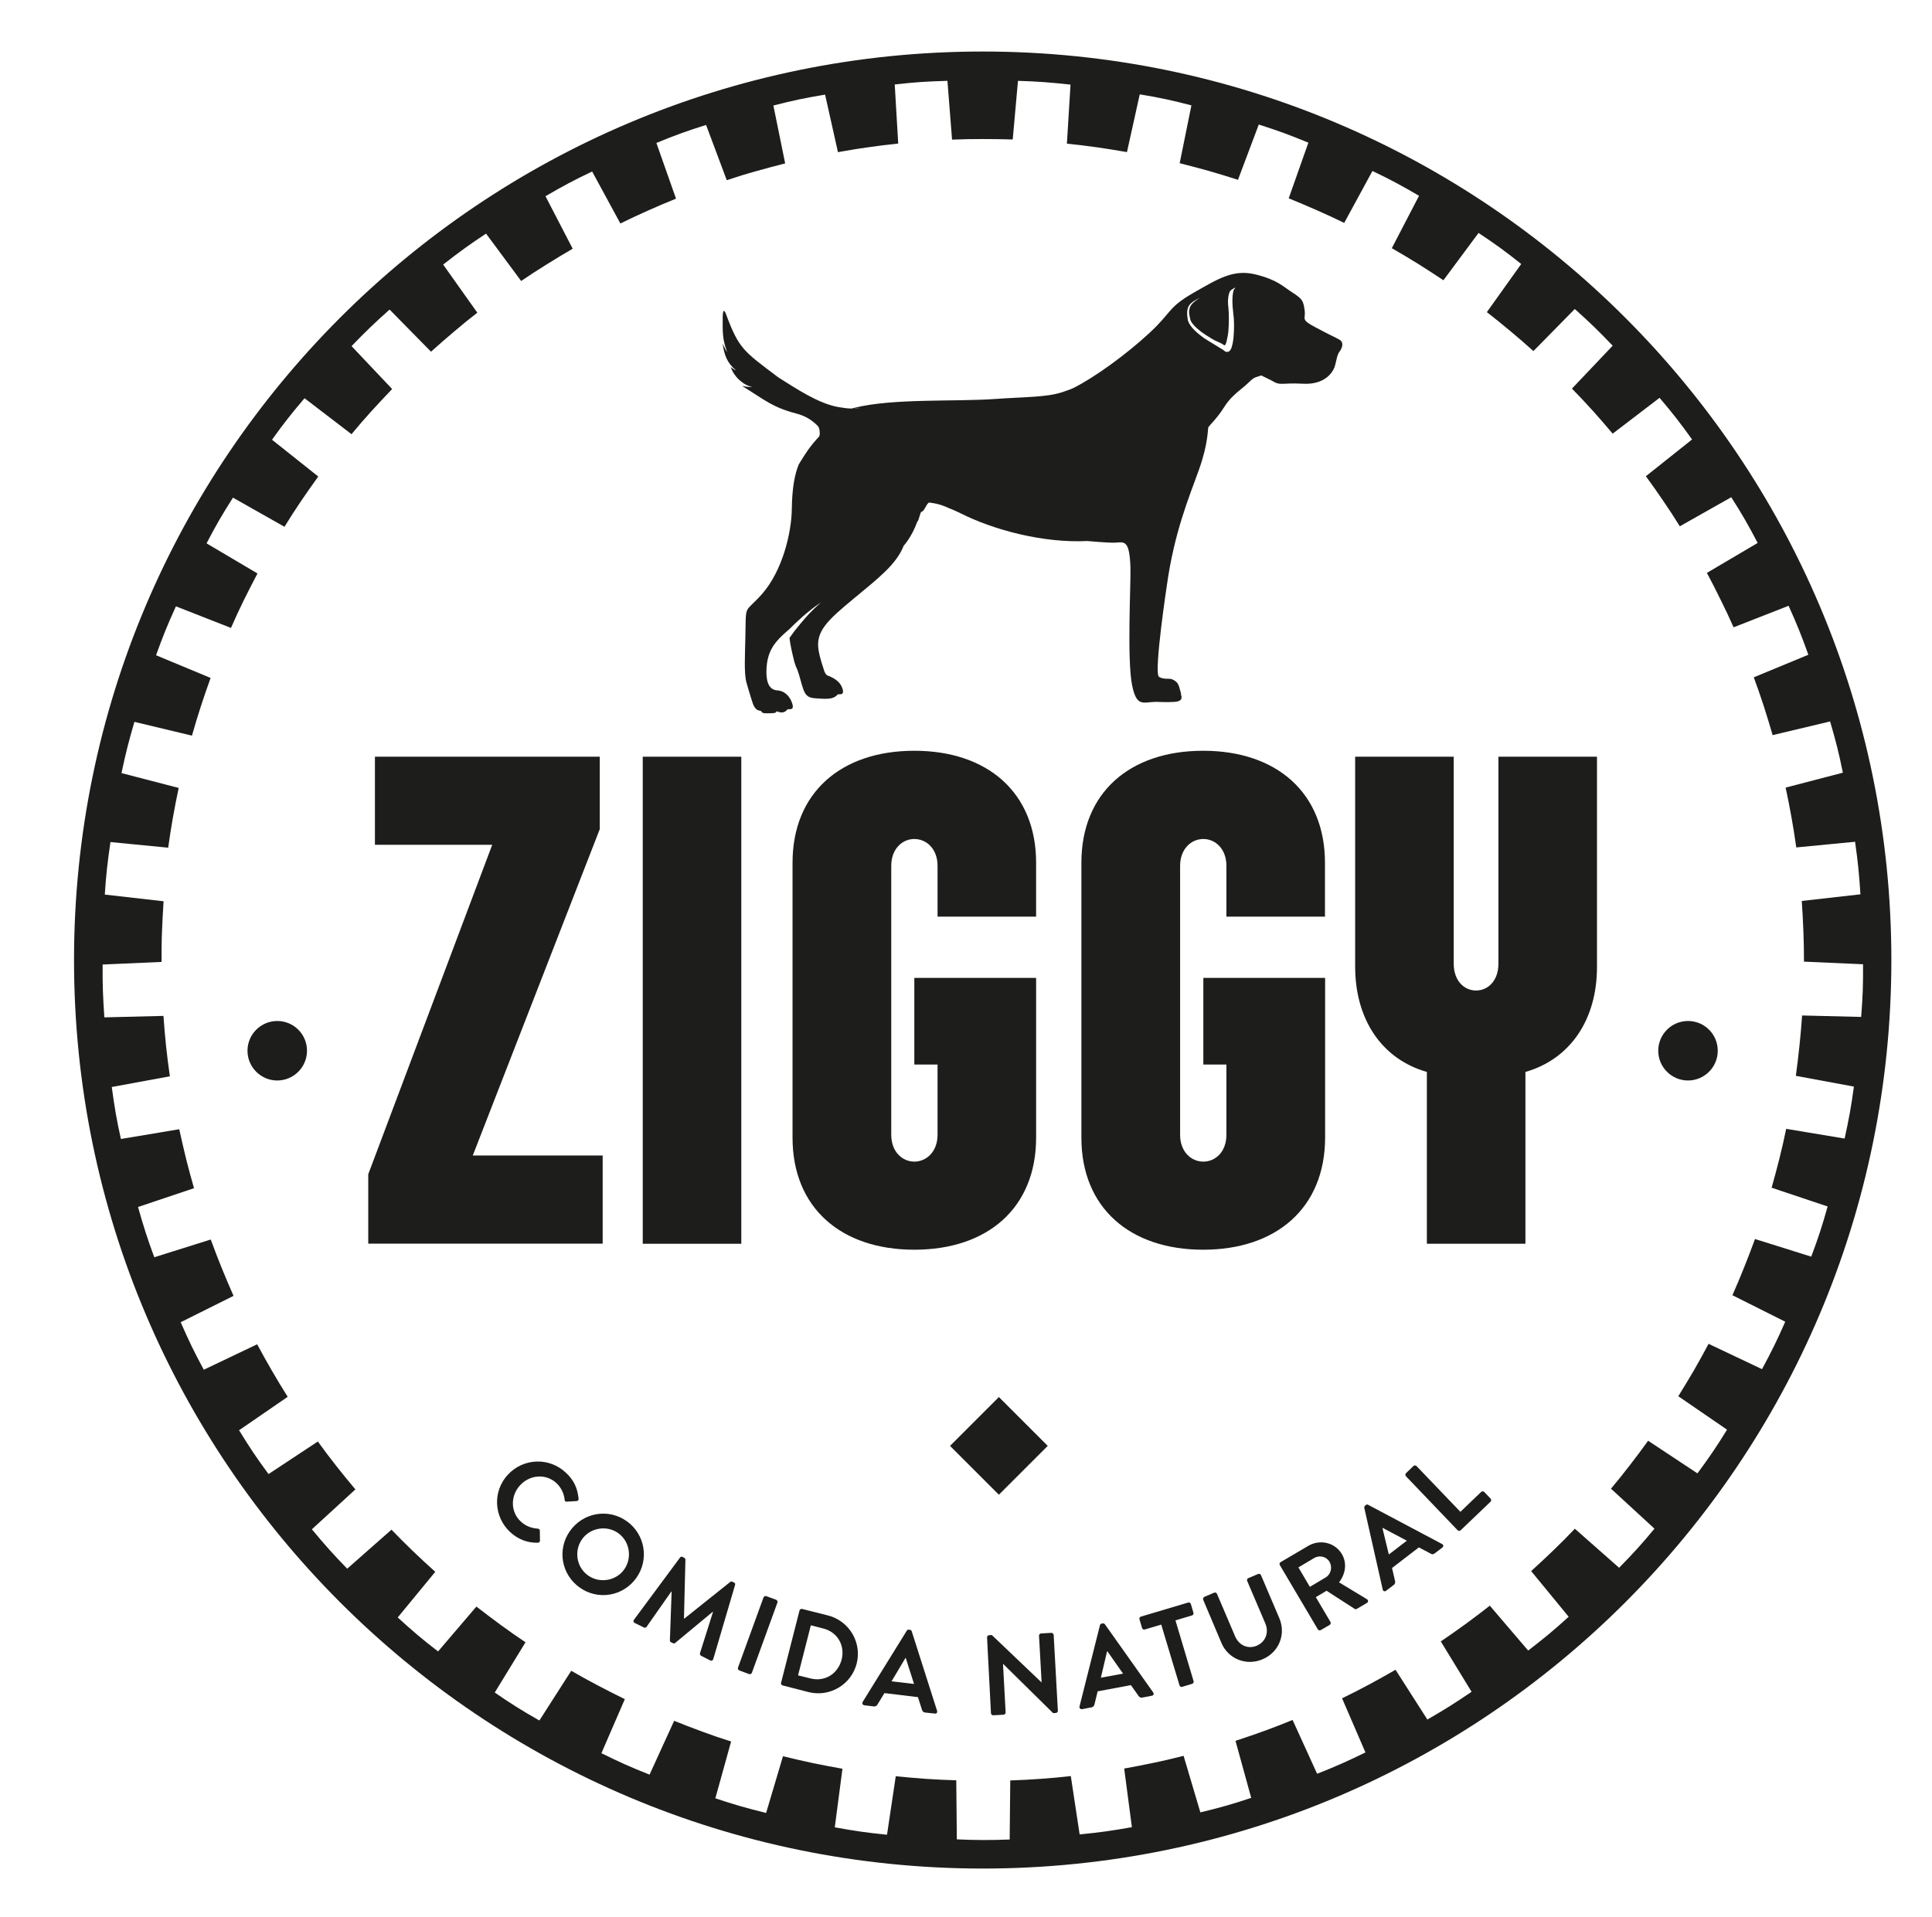 <svg xmlns="http://www.w3.org/2000/svg" xmlns:xlink="http://www.w3.org/1999/xlink" id="Camada_1" x="0px" y="0px" viewBox="0 0 133.1 132.08" style="enable-background:new 0 0 133.1 132.08;" xml:space="preserve">
<style type="text/css">
	.st0{fill:#1D1D1B;}
</style>
<g>
	<g>
		<path class="st0" d="M67.77,66.15"></path>
		<path class="st0" d="M67.77,66.15"></path>
		<path class="st0" d="M5.1,66.15c0-34.57,28.03-62.6,62.6-62.6c34.57,0,62.6,28.03,62.6,62.6c0,34.57-28.03,62.6-62.6,62.6    C33.13,128.74,5.1,100.72,5.1,66.15z M67.7,66.15 M101.38,116.57l-2.12-3.47l0,0c0.55-0.37,1.17-0.81,1.71-1.2    c0.6-0.44,1.1-0.82,1.65-1.25l0.01-0.02l2.65,3.1l0,0c1.1-0.85,1.75-1.38,2.79-2.33l0,0l-2.58-3.14l0-0.01    c0.5-0.45,1.04-0.96,1.53-1.43c0.54-0.52,0.98-0.96,1.46-1.47l0.01-0.02l3.06,2.7l-0.01,0c0.98-1,1.54-1.61,2.44-2.7h0l-2.99-2.75    l-0.01,0c0.43-0.51,0.9-1.09,1.31-1.63c0.46-0.59,0.83-1.09,1.24-1.66l0.01-0.02l3.4,2.25l0,0c0.83-1.12,1.3-1.81,2.04-3.01h0    l-3.35-2.3l-0.01,0c0.35-0.57,0.74-1.21,1.08-1.79c0.37-0.64,0.67-1.2,1-1.81l0-0.02l3.69,1.75l0,0c0.66-1.23,1.03-1.97,1.6-3.27    l0,0l-3.63-1.82l-0.01,0c0.27-0.61,0.56-1.3,0.81-1.93c0.28-0.69,0.5-1.28,0.74-1.93l0-0.02l3.89,1.22l-0.01,0    c0.49-1.31,0.75-2.1,1.13-3.46h0l-3.85-1.29l-0.01,0c0.18-0.64,0.38-1.37,0.54-2.02c0.18-0.72,0.32-1.33,0.46-2.02l0-0.02    l4.03,0.67h0c0.3-1.36,0.45-2.18,0.64-3.58l0,0l-3.99-0.74l-0.01,0c0.09-0.66,0.18-1.41,0.25-2.08c0.08-0.74,0.13-1.37,0.18-2.06    l0-0.02l4.08,0.1l-0.01,0c0.11-1.39,0.14-2.22,0.13-3.63l0,0l-4.06-0.18h-0.01c0-0.67-0.01-1.42-0.04-2.09    c-0.03-0.74-0.06-1.37-0.11-2.07l-0.01-0.02l4.06-0.46h-0.01c-0.09-1.39-0.17-2.22-0.37-3.62l0,0l-4.04,0.39l-0.01,0    c-0.09-0.66-0.21-1.4-0.33-2.07c-0.13-0.73-0.25-1.35-0.4-2.03l-0.01-0.02l3.95-1.03l0,0c-0.28-1.37-0.48-2.17-0.88-3.53l0,0    l-3.95,0.94l-0.01,0c-0.18-0.64-0.41-1.36-0.61-2c-0.23-0.71-0.44-1.3-0.68-1.96l-0.01-0.02l3.77-1.56l-0.01,0    c-0.47-1.31-0.78-2.09-1.36-3.37l0,0l-3.78,1.48l-0.01,0c-0.27-0.61-0.59-1.29-0.89-1.89c-0.33-0.67-0.61-1.23-0.94-1.84    l-0.02-0.01l3.51-2.07l0,0c-0.65-1.24-1.06-1.96-1.82-3.15l0,0l-3.54,2l0,0.01c-0.35-0.57-0.76-1.2-1.14-1.75    c-0.42-0.62-0.78-1.13-1.19-1.69l-0.02-0.01l3.19-2.54l0,0c-0.81-1.13-1.32-1.79-2.24-2.87v0l-3.23,2.47l0,0    c-0.43-0.51-0.92-1.08-1.37-1.58c-0.5-0.55-0.93-1.01-1.42-1.51l-0.02-0.01l2.81-2.96l0,0c-0.96-1.01-1.56-1.59-2.61-2.53v0    l-2.85,2.9l0,0c-0.5-0.45-1.06-0.94-1.58-1.37c-0.57-0.48-1.06-0.87-1.61-1.3l-0.02-0.01l2.37-3.32l0,0    c-1.09-0.87-1.76-1.36-2.94-2.14v0l-2.42,3.26l0,0c-0.56-0.37-1.18-0.78-1.76-1.14c-0.63-0.39-1.17-0.71-1.78-1.06l-0.02,0    l1.88-3.62l0,0c-1.2-0.7-1.93-1.1-3.21-1.71v0l-1.94,3.57l0,0.01c-0.6-0.29-1.28-0.61-1.9-0.88c-0.68-0.3-1.26-0.54-1.91-0.81    l-0.02,0l1.36-3.85l0,0.01c-1.29-0.53-2.07-0.82-3.42-1.25l0,0l-1.43,3.8l0,0.01c-0.64-0.21-1.35-0.42-2-0.61    c-0.72-0.2-1.32-0.36-2-0.53l-0.02,0l0.81-4l0,0.01c-1.35-0.35-2.16-0.53-3.56-0.76l0,0l-0.88,3.97l0,0.01    c-0.66-0.12-1.4-0.23-2.06-0.33c-0.74-0.1-1.36-0.18-2.06-0.25l-0.02,0l0.25-4.07v0c-1.39-0.15-2.22-0.22-3.63-0.26l0.01,0    L69.77,9.6v0.01c-0.67-0.02-1.42-0.03-2.09-0.03c-0.75,0-1.37,0.01-2.07,0.04l-0.02,0.01l-0.32-4.07v0.01    c-1.39,0.04-2.22,0.09-3.63,0.25l0,0l0.24,4.06v0.01c-0.67,0.07-1.41,0.16-2.08,0.26c-0.74,0.1-1.36,0.21-2.05,0.33l-0.02,0.01    l-0.89-3.98l0,0.01c-1.38,0.23-2.19,0.4-3.56,0.75l0,0l0.81,3.98l0,0.01c-0.65,0.16-1.37,0.36-2.02,0.54    c-0.72,0.2-1.32,0.39-1.98,0.61l-0.02,0.01l-1.43-3.82l0,0.01c-1.33,0.42-2.11,0.7-3.42,1.24l0,0l1.35,3.83l0,0.01    c-0.62,0.25-1.31,0.54-1.93,0.82c-0.68,0.3-1.25,0.57-1.88,0.88l-0.02,0.01l-1.95-3.59l0,0.01c-1.26,0.6-1.99,0.99-3.21,1.7l0,0    l1.87,3.61l0,0.01c-0.58,0.34-1.22,0.72-1.79,1.08c-0.63,0.39-1.16,0.74-1.74,1.13l-0.01,0.02l-2.43-3.28l0,0.01    c-1.16,0.77-1.84,1.26-2.95,2.13l0,0l2.35,3.31l0.01,0c-0.53,0.41-1.11,0.88-1.62,1.32c-0.57,0.48-1.04,0.89-1.56,1.36l-0.01,0.02    l-2.86-2.91l0,0c-1.04,0.93-1.64,1.5-2.62,2.52l0,0l2.79,2.95l0.01,0c-0.46,0.48-0.97,1.03-1.43,1.53    c-0.5,0.55-0.91,1.03-1.36,1.57l-0.01,0.02l-3.24-2.48l0,0c-0.9,1.06-1.42,1.71-2.24,2.86h0l3.18,2.53l0.01,0    c-0.39,0.54-0.82,1.15-1.2,1.71c-0.42,0.62-0.75,1.14-1.12,1.74l-0.01,0.02l-3.55-2.01l0,0c-0.75,1.18-1.17,1.9-1.82,3.15h0    l3.5,2.07l0.01,0c-0.31,0.59-0.65,1.26-0.95,1.86c-0.33,0.67-0.59,1.24-0.87,1.88l0,0.02l-3.8-1.49l0,0    c-0.58,1.27-0.89,2.04-1.37,3.37l0,0l3.75,1.56l0.01,0c-0.23,0.63-0.47,1.34-0.68,1.98c-0.23,0.71-0.41,1.31-0.6,1.98v0.02    l-3.97-0.95l0,0c-0.39,1.34-0.6,2.14-0.89,3.53h0l3.93,1.02l0.01,0c-0.14,0.65-0.28,1.39-0.4,2.05c-0.13,0.73-0.22,1.35-0.32,2.05    l0,0.02L7.6,58.02h0.01c-0.2,1.38-0.3,2.21-0.39,3.62h0l4.04,0.46l0.01,0c-0.05,0.67-0.08,1.41-0.11,2.09    c-0.03,0.74-0.03,1.37-0.03,2.07l0.01,0.02l-4.08,0.18h0.01c-0.01,1.39,0.02,2.23,0.12,3.64l0,0l4.06-0.1h0.01    c0.05,0.67,0.11,1.41,0.18,2.08c0.08,0.74,0.16,1.36,0.26,2.06l0.01,0.02L7.69,74.9l0.01,0c0.19,1.38,0.32,2.2,0.63,3.58l0,0    l4.01-0.67l0.01,0c0.14,0.65,0.31,1.38,0.47,2.04c0.18,0.72,0.35,1.33,0.54,2l0.01,0.02l-3.87,1.3l0.01,0    c0.38,1.34,0.63,2.14,1.12,3.46l0,0l3.88-1.22l0.01,0c0.23,0.63,0.5,1.33,0.75,1.95c0.28,0.69,0.53,1.27,0.81,1.91l0.01,0.02    l-3.65,1.82l0.01,0c0.56,1.28,0.92,2.03,1.59,3.27l0,0l3.67-1.75l0.01,0c0.31,0.59,0.68,1.24,1.02,1.83    c0.37,0.64,0.7,1.18,1.07,1.77l0.02,0.01l-3.36,2.31l0,0c0.73,1.19,1.19,1.88,2.03,3.02l0,0l3.39-2.24l0.01,0    c0.39,0.54,0.84,1.14,1.26,1.67c0.46,0.59,0.86,1.07,1.31,1.61l0.02,0.01l-3.01,2.76l0.01,0c0.89,1.07,1.44,1.69,2.43,2.71v0    l3.05-2.69l0,0c0.46,0.48,0.99,1.01,1.48,1.48c0.54,0.52,1,0.94,1.52,1.41l0.02,0.01l-2.59,3.15l0,0    c1.03,0.94,1.66,1.48,2.78,2.34l0,0l2.64-3.09l0,0c0.53,0.41,1.13,0.86,1.67,1.26c0.6,0.44,1.12,0.8,1.7,1.19l0.02,0l-2.13,3.48    l0-0.01c1.15,0.79,1.85,1.23,3.08,1.93l0,0l2.19-3.42l0-0.01c0.58,0.34,1.24,0.7,1.83,1.01c0.66,0.35,1.22,0.63,1.85,0.94l0.02,0    l-1.62,3.74l0-0.01c1.25,0.62,2.01,0.96,3.32,1.48v0l1.69-3.7l0-0.01c0.62,0.25,1.32,0.52,1.95,0.75c0.7,0.26,1.29,0.46,1.96,0.67    l0.02,0l-1.09,3.93l0-0.01c1.32,0.44,2.12,0.67,3.5,1.01l0,0l1.16-3.9l0-0.01c0.65,0.16,1.38,0.33,2.04,0.47    c0.73,0.15,1.35,0.27,2.04,0.39l0.02,0l-0.53,4.05l0-0.01c1.37,0.25,2.19,0.37,3.6,0.51l0,0l0.6-4.02l0-0.01    c0.66,0.07,1.41,0.13,2.08,0.18c0.74,0.05,1.37,0.08,2.07,0.1l0.02,0l0.04,4.08v-0.01c1.39,0.06,2.23,0.06,3.64,0.01l0,0    l0.04-4.06v-0.01c0.67-0.02,1.42-0.06,2.09-0.11c0.74-0.05,1.37-0.11,2.06-0.19l0.02-0.01l0.61,4.03l0,0    c1.39-0.14,2.21-0.25,3.6-0.5l0,0l-0.53-4.03v-0.01c0.66-0.12,1.39-0.26,2.05-0.4c0.73-0.15,1.34-0.3,2.02-0.47l0.02-0.01    l1.16,3.91l0-0.01c1.36-0.33,2.16-0.55,3.5-1l0,0l-1.08-3.92l0-0.01c0.64-0.21,1.34-0.45,1.98-0.68c0.7-0.26,1.28-0.48,1.93-0.75    l0.02-0.01l1.69,3.71l0,0c1.3-0.51,2.06-0.85,3.33-1.47l0,0l-1.61-3.73l0,0c0.6-0.29,1.27-0.63,1.86-0.95    c0.66-0.35,1.2-0.66,1.81-1.01l0.01-0.01l2.2,3.44l0-0.01C99.5,117.81,100.21,117.37,101.38,116.57"></path>
	</g>
	<g>
		<path class="st0" d="M25.37,85.7v-4.79l8.54-22.7h-8.08v-6.07h15.49v4.99l-8.75,22.49h8.95v6.07H25.37z"></path>
		<path class="st0" d="M44.28,85.7V52.14h6.79V85.7H44.28z"></path>
		<path class="st0" d="M62.99,86.11c-5.04,0-8.39-2.88-8.39-7.72V59.45c0-4.84,3.35-7.72,8.39-7.72c5.04,0,8.39,2.88,8.39,7.72v3.71    h-6.79v-3.5c0-1.18-0.77-1.85-1.6-1.85c-0.82,0-1.59,0.67-1.59,1.85v18.53c0,1.18,0.77,1.85,1.59,1.85c0.82,0,1.6-0.67,1.6-1.85    v-4.84h-1.6v-5.97h8.39v11.01C71.38,83.23,68.04,86.11,62.99,86.11z"></path>
		<path class="st0" d="M82.89,86.11c-5.04,0-8.39-2.88-8.39-7.72V59.45c0-4.84,3.34-7.72,8.39-7.72c5.04,0,8.39,2.88,8.39,7.72v3.71    h-6.79v-3.5c0-1.18-0.77-1.85-1.59-1.85s-1.6,0.67-1.6,1.85v18.53c0,1.18,0.77,1.85,1.6,1.85s1.59-0.67,1.59-1.85v-4.84h-1.59    v-5.97h8.39v11.01C91.28,83.23,87.93,86.11,82.89,86.11z"></path>
		<path class="st0" d="M105.09,73.86V85.7h-6.79V73.86c-3.09-0.88-4.94-3.6-4.94-7.26V52.14h6.79V66.4c0,1.18,0.72,1.85,1.54,1.85    c0.82,0,1.54-0.67,1.54-1.85V52.14h6.79V66.6C110.03,70.26,108.17,72.98,105.09,73.86z"></path>
	</g>
	<g>
		<path class="st0" d="M118.34,72.4c0,1.13-0.92,2.05-2.05,2.05c-1.13,0-2.05-0.92-2.05-2.05c0-1.13,0.92-2.05,2.05-2.05    C117.42,70.35,118.34,71.26,118.34,72.4z"></path>
		<path class="st0" d="M21.15,72.4c0,1.13-0.92,2.05-2.05,2.05c-1.13,0-2.05-0.92-2.05-2.05c0-1.13,0.92-2.05,2.05-2.05    C20.23,70.35,21.15,71.26,21.15,72.4z"></path>
	</g>
	<rect x="66.45" y="97.27" transform="matrix(0.707 -0.707 0.707 0.707 -50.3 77.837)" class="st0" width="4.76" height="4.76"></rect>
	<g>
		<path class="st0" d="M38.97,101.46c0.58,0.53,0.82,1.1,0.89,1.81c0.01,0.09-0.05,0.16-0.14,0.16l-0.68,0.04    c-0.08,0.01-0.14-0.04-0.14-0.13c-0.04-0.43-0.25-0.86-0.57-1.15c-0.73-0.68-1.84-0.57-2.5,0.15c-0.66,0.71-0.68,1.83,0.05,2.5    c0.34,0.32,0.75,0.46,1.17,0.49c0.08,0,0.14,0.07,0.14,0.13l0.01,0.69c0.01,0.08-0.07,0.15-0.15,0.15    c-0.74,0.02-1.39-0.26-1.9-0.73c-1.14-1.06-1.22-2.82-0.16-3.96C36.06,100.46,37.83,100.4,38.97,101.46z"></path>
		<path class="st0" d="M43.17,104.81c1.27,0.9,1.57,2.64,0.67,3.91c-0.9,1.27-2.63,1.57-3.9,0.67c-1.27-0.9-1.57-2.62-0.68-3.89    C40.16,104.22,41.9,103.91,43.17,104.81z M40.52,108.56c0.8,0.56,1.93,0.37,2.49-0.43c0.56-0.8,0.37-1.94-0.43-2.5    c-0.8-0.56-1.93-0.36-2.49,0.44C39.53,106.88,39.72,108,40.52,108.56z"></path>
		<path class="st0" d="M46.85,107.32c0.03-0.05,0.1-0.08,0.18-0.04l0.11,0.06c0.06,0.03,0.08,0.08,0.08,0.13l-0.1,4.05    c0.01,0.01,0.01,0.01,0.02,0.01l3.17-2.53c0.04-0.03,0.09-0.04,0.15-0.01l0.11,0.05c0.08,0.04,0.09,0.11,0.07,0.17l-1.5,5.1    c-0.03,0.11-0.11,0.14-0.21,0.1l-0.63-0.32c-0.06-0.03-0.09-0.11-0.08-0.17l0.9-2.85c-0.01,0-0.02-0.01-0.02-0.01l-2.58,2.14    c-0.03,0.04-0.09,0.05-0.16,0.02l-0.13-0.06c-0.06-0.03-0.08-0.08-0.08-0.14l0.12-3.35c0,0-0.01-0.01-0.02-0.01l-1.71,2.44    c-0.03,0.05-0.11,0.07-0.18,0.04l-0.63-0.31c-0.09-0.04-0.12-0.14-0.05-0.23L46.85,107.32z"></path>
		<path class="st0" d="M52.6,110.07c0.03-0.07,0.12-0.12,0.19-0.09l0.68,0.25c0.07,0.03,0.12,0.12,0.09,0.19l-1.76,4.84    c-0.03,0.07-0.12,0.12-0.19,0.09l-0.68-0.25c-0.07-0.03-0.11-0.12-0.09-0.19L52.6,110.07z"></path>
		<path class="st0" d="M55.08,110.97c0.02-0.07,0.1-0.13,0.17-0.11l1.79,0.45c1.46,0.37,2.35,1.86,1.98,3.31    c-0.37,1.46-1.87,2.34-3.32,1.97l-1.79-0.46c-0.08-0.02-0.12-0.1-0.1-0.18L55.08,110.97z M55.84,115.65    c0.98,0.25,1.88-0.31,2.14-1.29c0.25-0.98-0.28-1.9-1.26-2.15l-0.86-0.22l-0.88,3.45L55.84,115.65z"></path>
		<path class="st0" d="M59.43,117.27l3.04-4.91c0.03-0.04,0.07-0.08,0.14-0.07l0.08,0.01c0.08,0.01,0.1,0.05,0.12,0.1l1.75,5.49    c0.03,0.11-0.04,0.2-0.16,0.18L63.73,118c-0.12-0.02-0.16-0.07-0.21-0.18l-0.28-0.88l-2.31-0.28l-0.48,0.79    c-0.04,0.07-0.12,0.14-0.24,0.13l-0.67-0.08C59.42,117.47,59.38,117.37,59.43,117.27z M62.97,116.03l-0.57-1.79l-0.02,0    l-0.96,1.61L62.97,116.03z"></path>
		<path class="st0" d="M68,112.82c0-0.08,0.06-0.14,0.14-0.15l0.19-0.01l3.42,3.26h0.01l-0.18-3.21c0-0.08,0.05-0.15,0.14-0.16    l0.71-0.04c0.08,0,0.15,0.06,0.16,0.14l0.29,5.23c0,0.08-0.06,0.14-0.14,0.15l-0.19,0.01l-3.44-3.39h-0.01l0.18,3.34    c0,0.08-0.05,0.15-0.14,0.16l-0.71,0.04c-0.08,0-0.15-0.06-0.16-0.14L68,112.82z"></path>
		<path class="st0" d="M74.37,117.58l1.41-5.6c0.01-0.05,0.05-0.09,0.11-0.11l0.08-0.01c0.08-0.01,0.11,0.02,0.15,0.06l3.33,4.7    c0.06,0.09,0.02,0.2-0.09,0.22l-0.67,0.13c-0.11,0.02-0.18-0.02-0.25-0.11l-0.53-0.75l-2.29,0.43l-0.22,0.9    c-0.02,0.08-0.07,0.17-0.19,0.2l-0.67,0.13C74.42,117.77,74.34,117.69,74.37,117.58z M77.37,115.32l-1.08-1.54l-0.02,0l-0.43,1.82    L77.37,115.32z"></path>
		<path class="st0" d="M80,111.94l-1.14,0.34c-0.08,0.02-0.16-0.03-0.18-0.1l-0.18-0.61c-0.02-0.07,0.02-0.16,0.1-0.18l3.26-0.97    c0.08-0.02,0.16,0.03,0.18,0.1l0.18,0.61c0.02,0.07-0.02,0.16-0.1,0.18l-1.14,0.34l1.25,4.19c0.02,0.07-0.02,0.16-0.1,0.18    l-0.69,0.21c-0.07,0.02-0.16-0.02-0.18-0.1L80,111.94z"></path>
		<path class="st0" d="M82.89,110.23c-0.03-0.07,0.01-0.16,0.08-0.2l0.68-0.29c0.08-0.03,0.16,0.01,0.19,0.08l1.25,2.93    c0.26,0.61,0.88,0.91,1.5,0.64c0.62-0.27,0.84-0.93,0.58-1.53l-1.25-2.93c-0.03-0.07,0-0.16,0.08-0.19l0.68-0.29    c0.07-0.03,0.16,0.01,0.19,0.08l1.27,2.98c0.46,1.09-0.02,2.34-1.16,2.82c-1.12,0.48-2.37-0.03-2.83-1.12L82.89,110.23z"></path>
		<path class="st0" d="M88.17,107.84c-0.04-0.07-0.02-0.16,0.05-0.2l1.92-1.13c0.81-0.47,1.84-0.22,2.31,0.58    c0.36,0.62,0.25,1.36-0.2,1.94l1.92,1.16c0.1,0.06,0.11,0.2,0,0.26l-0.7,0.41c-0.06,0.04-0.11,0.02-0.14,0l-1.94-1.25l-0.74,0.44    l1.01,1.71c0.04,0.07,0.01,0.16-0.05,0.2l-0.62,0.36c-0.07,0.04-0.16,0.02-0.2-0.05L88.17,107.84z M91.33,108.69    c0.36-0.21,0.48-0.7,0.26-1.08c-0.21-0.36-0.69-0.47-1.05-0.26L89.45,108l0.79,1.34L91.33,108.69z"></path>
		<path class="st0" d="M95.26,109.53l-1.27-5.63c-0.01-0.05,0-0.11,0.05-0.15l0.06-0.05c0.06-0.05,0.11-0.04,0.16-0.01l5.09,2.7    c0.1,0.05,0.11,0.17,0.02,0.24l-0.54,0.41c-0.09,0.07-0.16,0.07-0.27,0.01l-0.81-0.43l-1.85,1.42l0.21,0.9    c0.02,0.08,0.01,0.18-0.08,0.26l-0.54,0.41C95.4,109.68,95.28,109.64,95.26,109.53z M96.92,106.16l-1.66-0.88l-0.02,0.01    l0.44,1.82L96.92,106.16z"></path>
		<path class="st0" d="M96.86,101.72c-0.05-0.06-0.06-0.15,0-0.21l0.52-0.5c0.06-0.05,0.16-0.05,0.21,0.01l3.02,3.15l1.43-1.37    c0.06-0.06,0.16-0.05,0.21,0l0.44,0.46c0.05,0.06,0.06,0.15,0,0.21l-2.06,1.97c-0.06,0.06-0.16,0.05-0.21,0L96.86,101.72z"></path>
	</g>
	<path class="st0" d="M92.27,23.4c-0.35-0.2-0.55-0.26-1.63-0.84c-1.08-0.57-0.67-0.54-0.76-1.18c-0.09-0.64-0.14-0.77-0.82-1.21   c-0.69-0.44-1.04-0.88-2.56-1.26c-1.52-0.37-2.54,0.27-4.3,1.28c-1.77,1.02-1.44,1.3-3.03,2.77c-1.59,1.47-3.78,3.06-5.23,3.78   c-0.18,0.09-0.59,0.22-0.75,0.28c-1.11,0.36-2.49,0.32-4.62,0.47c-2.77,0.2-7.08-0.06-9.75,0.62c0,0,0,0-0.01,0   c-0.01,0-0.03,0.01-0.04,0.01c-0.03,0.01-0.06,0.02-0.09,0.03c-0.3,0-0.61-0.05-0.91-0.1c-1.4-0.24-2.94-1.29-4.14-2.04   c-2.43-1.83-2.72-1.97-3.62-4.38c-0.16-0.43-0.21-0.09-0.22,0.14c-0.01,1.12-0.03,1.59,0.31,2.5c-0.12-0.17-0.23-0.4-0.31-0.6   c0.09,0.76,0.3,1.35,0.92,1.85c-0.11-0.04-0.28-0.15-0.37-0.23c0.24,0.7,0.89,1.26,1.5,1.38c-0.25,0-0.5-0.03-0.72-0.08   c1.64,1.01,2.06,1.46,3.76,1.91c0.56,0.15,1.01,0.4,1.45,0.84c0.17,0.16,0.17,0.66,0.1,0.74c-0.07,0.08-0.15,0.16-0.22,0.24   c-0.03,0.04-0.07,0.09-0.11,0.13l-0.11,0.13c-0.02,0.03-0.18,0.23-0.21,0.27c-0.07,0.09-0.13,0.18-0.19,0.27   c-0.12,0.18-0.23,0.34-0.32,0.49c-0.09,0.15-0.22,0.34-0.25,0.41c-0.26,0.64-0.45,1.57-0.47,3.03c-0.02,1.71-0.66,4.3-2.06,5.89   c-1.24,1.39-1.09,0.57-1.14,2.96c-0.03,1.35-0.09,2.43,0.06,3.08c0,0,0.32,1.12,0.46,1.51c0.16,0.44,0.37,0.46,0.55,0.5   c0.06,0.01,0,0.16,0.35,0.16c0.46,0,0.72,0,0.72-0.13c0-0.06,0.44,0.27,0.75-0.13c0.06-0.08,0.53,0.14,0.33-0.44   c-0.13-0.39-0.44-0.84-1.03-0.88c-0.71-0.05-0.74-0.9-0.74-1.31c0.01-0.52,0.08-1.12,0.44-1.7c0.24-0.39,0.64-0.79,1.13-1.2   c0,0,0.3-0.29,0.38-0.37c0.09-0.08,0.18-0.17,0.27-0.25c0.09-0.08,0.18-0.16,0.27-0.25c0.09-0.08,0.18-0.16,0.27-0.23   c0.09-0.07,0.18-0.14,0.26-0.21c0.09-0.07,0.16-0.13,0.24-0.19c0.3-0.21,0.5-0.35,0.5-0.35s-0.18,0.16-0.45,0.41   c-0.07,0.06-0.13,0.14-0.21,0.21c-0.07,0.08-0.15,0.16-0.23,0.24c-0.08,0.08-0.15,0.18-0.23,0.26c-0.08,0.09-0.16,0.18-0.24,0.28   c-0.08,0.09-0.15,0.19-0.23,0.28c-0.07,0.09-0.15,0.18-0.22,0.27c-0.13,0.18-0.26,0.35-0.36,0.5c0.05,0.45,0.17,0.97,0.32,1.59   c0.02,0.08,0.07,0.23,0.07,0.23s0.09,0.26,0.15,0.36c0.18,0.5,0.27,0.96,0.4,1.32c0.16,0.44,0.32,0.64,0.9,0.66   c0.46,0.02,1.15,0.14,1.47-0.26c0.06-0.08,0.53,0.14,0.33-0.44c-0.13-0.39-0.48-0.68-1.03-0.88c-0.07-0.03-0.14-0.13-0.2-0.26   c-0.11-0.36-0.31-0.89-0.41-1.5c-0.2-1.28,0.62-2.04,2.41-3.52c1.79-1.48,2.95-2.38,3.46-3.66c0,0,0.55-0.58,0.94-1.67   c0.1-0.01,0.19-0.67,0.29-0.67c0.19-0.01,0.37-0.65,0.54-0.63c0.17,0.02,0.33,0.05,0.48,0.08c0.3,0.07,0.54,0.16,0.7,0.23   c0.05,0.02,0.09,0.04,0.13,0.06c0.26,0.1,0.54,0.22,0.84,0.37c2.24,1.13,5.65,2.06,8.73,1.91c0,0,1.53,0.14,1.94,0.11   c0.61-0.04,0.97-0.2,1.03,1.74c0.03,1.11-0.25,6.37,0.12,8.12c0.31,1.47,0.73,1.14,1.6,1.11c0.24,0.01,0.89,0.03,1.16,0.01   c0.55,0,0.72-0.17,0.61-0.48c0-0.06-0.01-0.13-0.04-0.23c-0.13-0.39-0.1-0.68-0.65-0.88c-0.06-0.02-0.65,0.04-0.86-0.17   c-0.3-0.48,0.54-6.1,0.57-6.29c0.51-3.64,1.52-6.04,2.2-7.93c0.68-1.9,0.6-2.85,0.66-2.96c0.07-0.11,0.62-0.64,1.06-1.34   c0.44-0.71,0.91-1.04,1.48-1.52c0.29-0.24,0.49-0.53,0.8-0.6l0.3-0.1c0.15,0.08,0.63,0.3,0.73,0.36c0.62,0.38,0.63,0.13,2.13,0.21   c1.5,0.09,2.05-0.77,2.18-1.12c0.13-0.35,0.15-0.79,0.33-1.06C92.45,24.02,92.63,23.6,92.27,23.4z M58.75,28.16l0.54-0.06   C59.11,28.14,58.93,28.16,58.75,28.16z M85.07,19.88c-0.05,0.05-0.09,0.1-0.11,0.22c-0.14,0.62,0.02,1.56,0.04,1.83   c0.02,0.27,0.02,0.55,0.01,0.84c-0.01,0.29-0.03,0.59-0.09,0.9l-0.08,0.3c-0.01,0.02-0.02,0.04-0.03,0.06   c-0.02,0.04-0.04,0.08-0.08,0.13c-0.02,0.02-0.04,0.04-0.08,0.06c-0.04,0.02-0.09,0.03-0.13,0.03c-0.09-0.01-0.16-0.06-0.18-0.08   c-0.01-0.01-0.03-0.03-0.04-0.04c0,0-1.1-0.68-1.14-0.7c-0.04-0.02-0.28-0.18-0.25-0.16c0.02,0.01-0.17-0.13-0.27-0.21   c-0.23-0.18-0.44-0.38-0.61-0.61c-0.08-0.11-0.15-0.24-0.19-0.37c-0.01-0.04-0.02-0.07-0.02-0.1c0-0.03-0.01-0.06-0.01-0.09   c-0.01-0.06-0.02-0.12-0.02-0.18c-0.02-0.24,0.01-0.48,0.12-0.64c0.05-0.09,0.12-0.15,0.18-0.21c0.06-0.05,0.13-0.09,0.19-0.13   c0.12-0.07,0.21-0.12,0.27-0.16c0.06-0.04,0.1-0.05,0.1-0.05s-0.03,0.02-0.09,0.06c-0.06,0.04-0.15,0.11-0.25,0.19   c-0.1,0.08-0.23,0.19-0.31,0.35c-0.04,0.08-0.06,0.16-0.07,0.26c0,0.02-0.01,0.05-0.01,0.08c0,0.02,0,0.05,0,0.08   c0.01,0.05,0.01,0.11,0.02,0.16c0.01,0.06,0.02,0.11,0.03,0.17c0.01,0.03,0.02,0.06,0.02,0.09c0.01,0.03,0.02,0.05,0.02,0.08   c0.04,0.11,0.1,0.21,0.18,0.3c0.15,0.19,0.37,0.37,0.59,0.54c0.23,0.17,0.48,0.32,0.74,0.48c0.25,0.16,0.5,0.21,0.76,0.39   c0.02,0.01,0.04,0.03,0.06,0.04c0.1,0.04,0.16-0.28,0.16-0.26c0.06-0.28,0.11-0.48,0.13-0.76c0.02-0.28,0.03-0.56,0.03-0.82   c0-0.26-0.01-0.51-0.03-0.73c-0.01-0.11-0.03-0.23-0.03-0.33c0-0.06,0-0.11,0-0.16c0-0.05,0-0.1,0.01-0.15   c0.01-0.19,0.06-0.36,0.11-0.48c0.06-0.13,0.25-0.21,0.31-0.25c0.03-0.02,0.05-0.04,0.07-0.05C85.11,19.77,85.09,19.85,85.07,19.88   z"></path>
</g>
</svg>